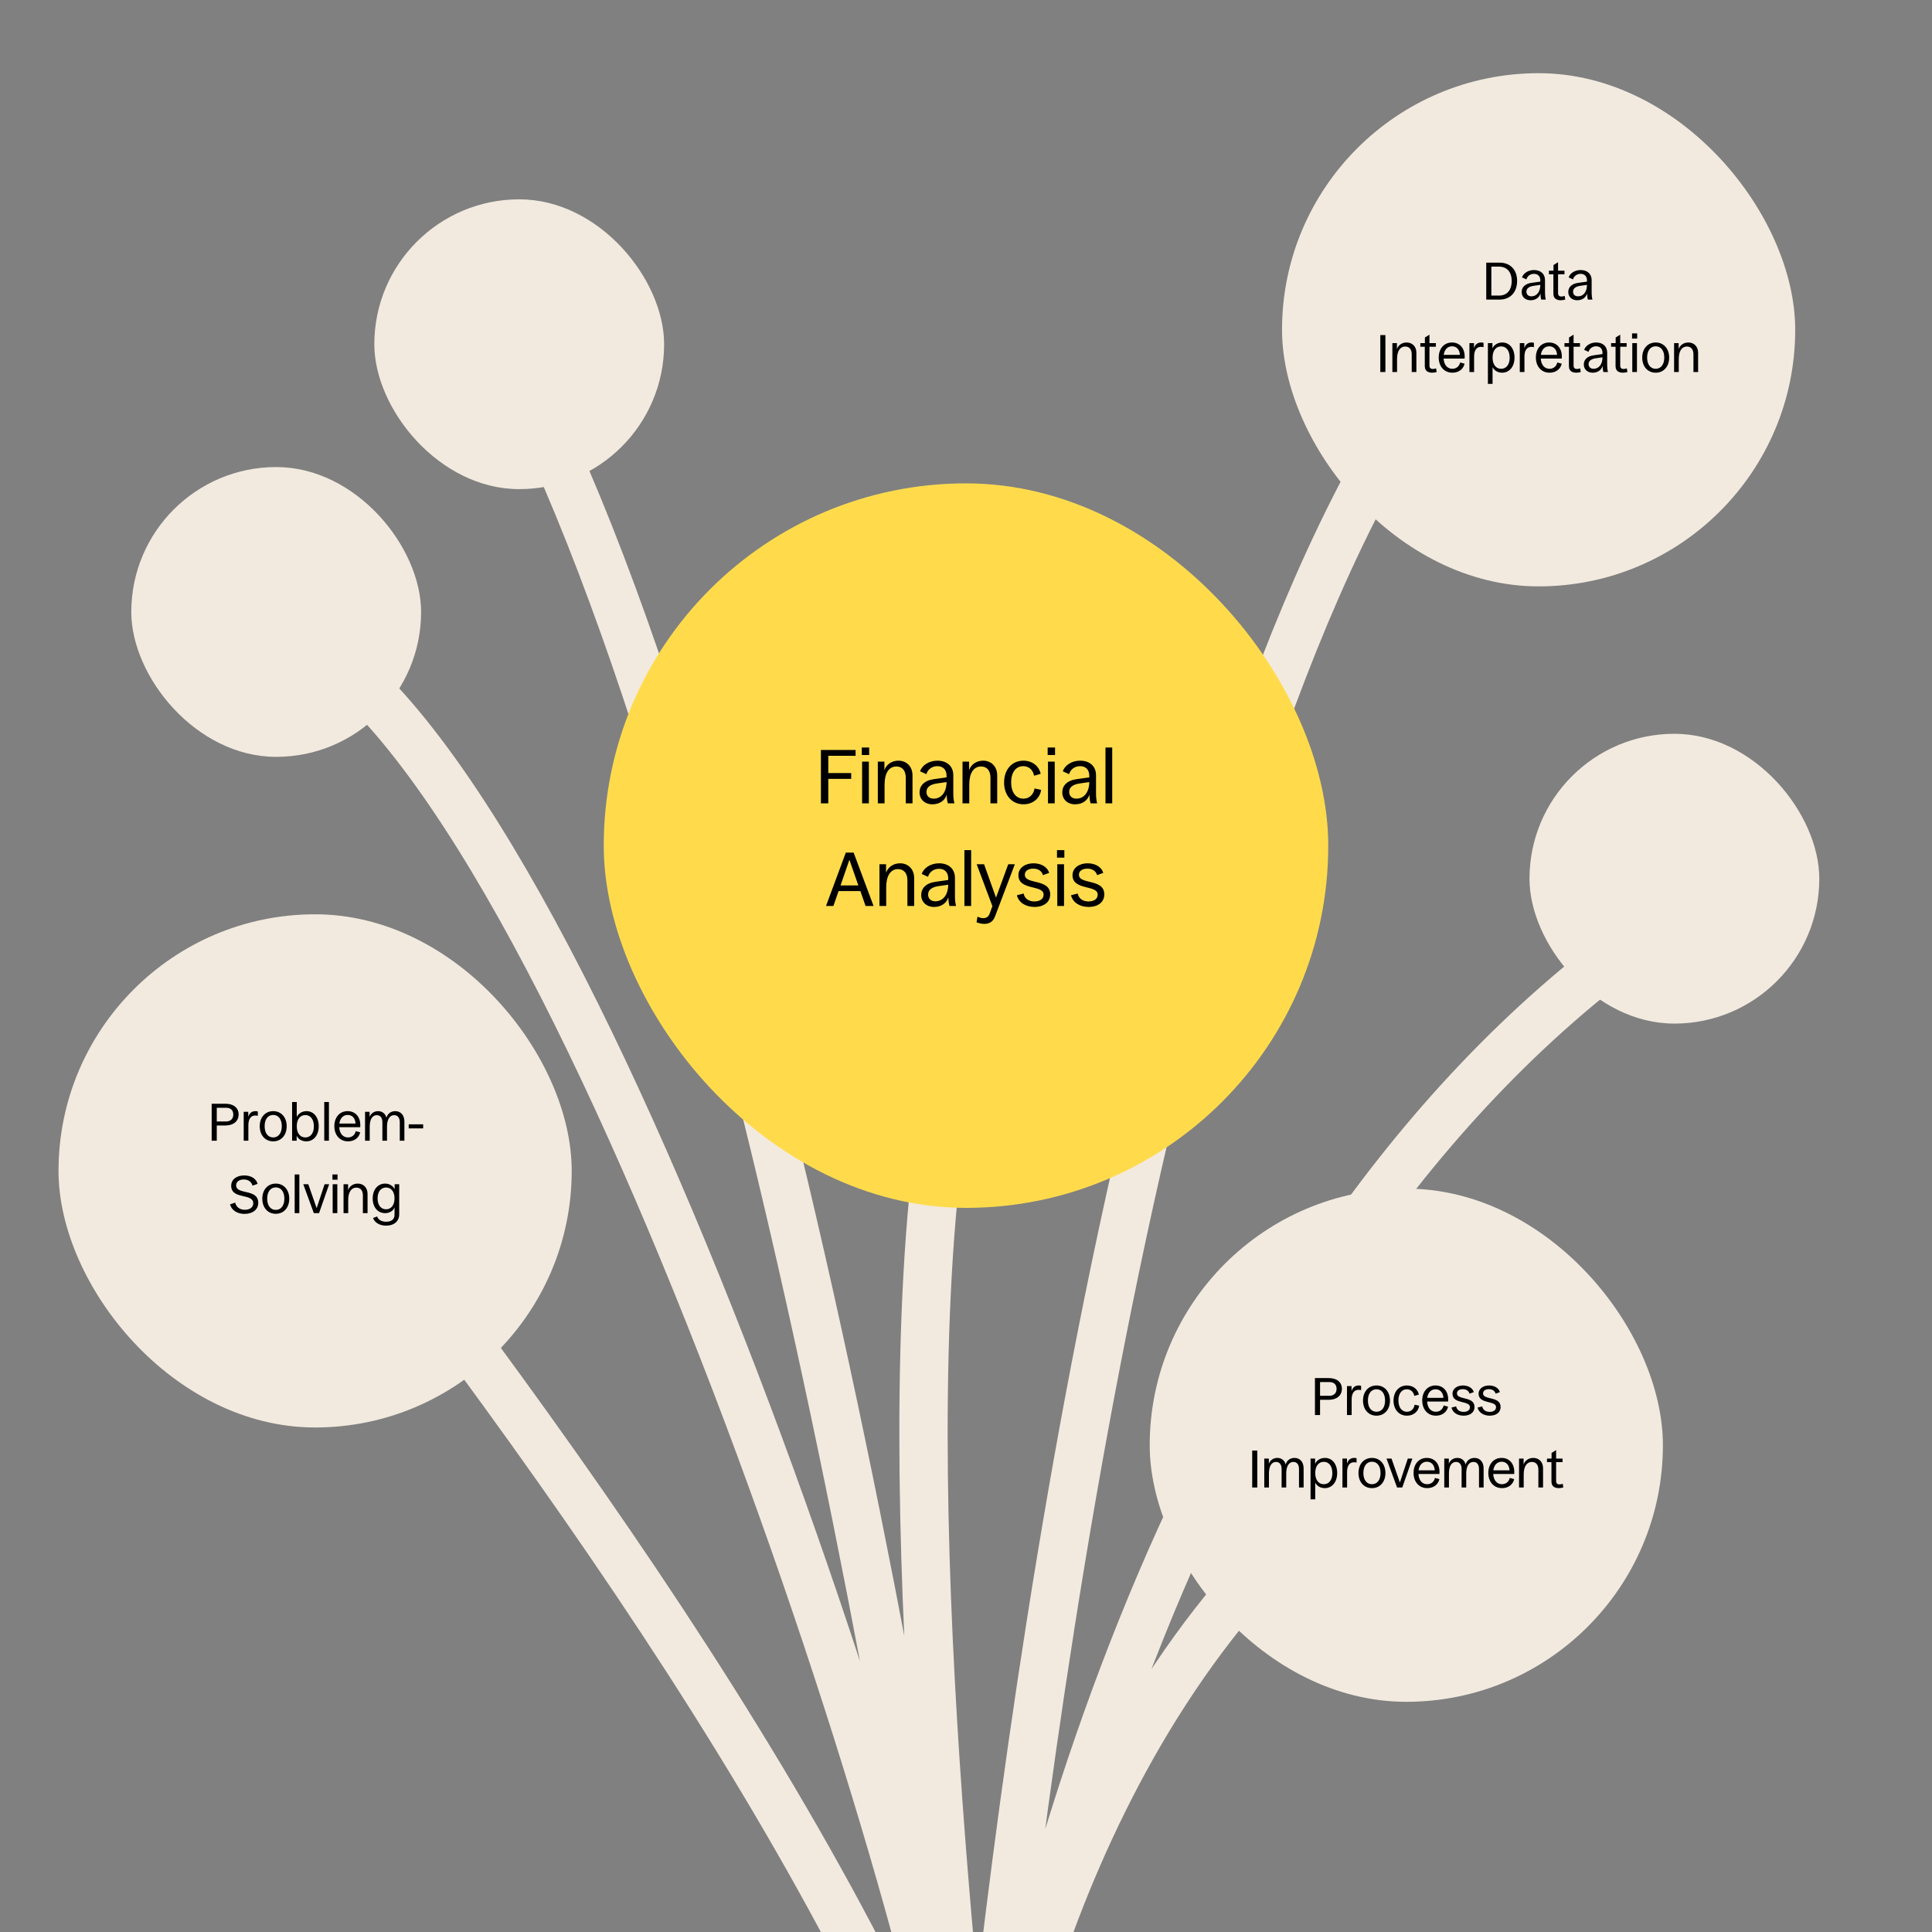 <svg width="320" height="320" viewBox="0 0 320 320" fill="none" xmlns="http://www.w3.org/2000/svg">
<rect x="0" y="0" width="320" height="320" fill="#808080" stroke="none"/>
<g clip-path="url(#clip0_471_6890)">
<path d="M49.5 105.5C96 129.5 158.016 322.469 161.817 367.12M161.817 367.12C159.046 339.213 146.841 238.556 156.817 181.555M161.817 367.12C163.796 351.088 175.87 283.001 224.796 245M161.817 367.12C152.316 300.223 119.5 103.5 73 41M161.817 367.12C136.311 297.374 79.32 223.617 34.348 166.282M161.817 367.12C166.784 312.705 185.764 144.745 232.5 69.5M161.817 367.12C168.537 331.01 191.38 214.302 270.363 156.35" stroke="#F2EADF" stroke-width="8" stroke-linejoin="round"/>
<rect x="100" y="80.062" width="120" height="120" rx="60" fill="#FFDB4C"/>
<path d="M135.968 133.062V124.222H141.714V125.184H137.19V128.044H140.986V129.006H137.19V133.062H135.968ZM142.792 133.062V126.146H143.91V133.062H142.792ZM142.74 125.054V123.806H143.962V125.054H142.74ZM145.395 133.062V126.146H146.487V127.563C146.799 126.627 147.696 125.99 148.801 125.99C150.179 125.99 151.141 126.978 151.141 128.434V133.062H150.023V128.798C150.023 127.641 149.438 126.952 148.463 126.952C147.241 126.952 146.513 128.057 146.513 129.942V133.062H145.395ZM154.439 133.219C153.178 133.219 152.307 132.412 152.307 131.242C152.307 130.15 153.074 129.279 154.647 129.058L156.779 128.759V128.473C156.779 127.485 156.194 126.9 155.258 126.9C154.335 126.9 153.646 127.472 153.438 128.226L152.398 127.758C152.697 126.77 153.867 125.99 155.258 125.99C156.831 125.99 157.897 126.887 157.897 128.408V131.438C157.897 132.074 157.962 132.581 158.079 133.062H157C156.883 132.711 156.831 132.308 156.805 131.619C156.493 132.634 155.583 133.219 154.439 133.219ZM153.451 131.164C153.451 131.853 153.919 132.282 154.647 132.282C155.895 132.282 156.766 131.242 156.779 129.539L155.219 129.76C153.815 129.955 153.451 130.579 153.451 131.164ZM159.423 133.062V126.146H160.515V127.563C160.827 126.627 161.724 125.99 162.829 125.99C164.207 125.99 165.169 126.978 165.169 128.434V133.062H164.051V128.798C164.051 127.641 163.466 126.952 162.491 126.952C161.269 126.952 160.541 128.057 160.541 129.942V133.062H159.423ZM169.531 133.219C167.62 133.219 166.307 131.749 166.307 129.604C166.307 127.459 167.62 125.99 169.505 125.99C170.974 125.99 172.105 126.874 172.365 128.174L171.273 128.486C171.104 127.511 170.402 126.9 169.479 126.9C168.257 126.9 167.477 127.94 167.477 129.578C167.477 131.229 168.27 132.282 169.505 132.282C170.48 132.282 171.195 131.619 171.351 130.592L172.443 130.826C172.248 132.243 171.065 133.219 169.531 133.219ZM173.578 133.062V126.146H174.696V133.062H173.578ZM173.526 125.054V123.806H174.748V125.054H173.526ZM178.078 133.219C176.817 133.219 175.946 132.412 175.946 131.242C175.946 130.15 176.713 129.279 178.286 129.058L180.418 128.759V128.473C180.418 127.485 179.833 126.9 178.897 126.9C177.974 126.9 177.285 127.472 177.077 128.226L176.037 127.758C176.336 126.77 177.506 125.99 178.897 125.99C180.47 125.99 181.536 126.887 181.536 128.408V131.438C181.536 132.074 181.601 132.581 181.718 133.062H180.639C180.522 132.711 180.47 132.308 180.444 131.619C180.132 132.634 179.222 133.219 178.078 133.219ZM177.09 131.164C177.09 131.853 177.558 132.282 178.286 132.282C179.534 132.282 180.405 131.242 180.418 129.539L178.858 129.76C177.454 129.955 177.09 130.579 177.09 131.164ZM183.101 133.062V123.806H184.219V133.062H183.101ZM136.814 150.062L140.09 141.222H141.39L144.692 150.062H143.366L142.508 147.592H138.894L138.036 150.062H136.814ZM139.219 146.656H142.17L140.688 142.405L139.219 146.656ZM145.667 150.062V143.146H146.759V144.563C147.071 143.627 147.968 142.99 149.073 142.99C150.451 142.99 151.413 143.978 151.413 145.434V150.062H150.295V145.798C150.295 144.641 149.71 143.952 148.735 143.952C147.513 143.952 146.785 145.057 146.785 146.942V150.062H145.667ZM154.712 150.219C153.451 150.219 152.58 149.412 152.58 148.242C152.58 147.15 153.347 146.279 154.92 146.058L157.052 145.759V145.473C157.052 144.485 156.467 143.9 155.531 143.9C154.608 143.9 153.919 144.472 153.711 145.226L152.671 144.758C152.97 143.77 154.14 142.99 155.531 142.99C157.104 142.99 158.17 143.887 158.17 145.408V148.438C158.17 149.074 158.235 149.581 158.352 150.062H157.273C157.156 149.711 157.104 149.308 157.078 148.619C156.766 149.634 155.856 150.219 154.712 150.219ZM153.724 148.164C153.724 148.853 154.192 149.282 154.92 149.282C156.168 149.282 157.039 148.242 157.052 146.539L155.492 146.76C154.088 146.955 153.724 147.579 153.724 148.164ZM159.735 150.062V140.806H160.853V150.062H159.735ZM161.902 151.831C162.253 151.987 162.578 152.078 162.864 152.078C163.358 152.078 163.735 151.831 163.904 151.363L164.372 150.089L161.772 143.146H162.994L164.97 148.671L166.998 143.146H168.09L164.788 151.844C164.489 152.624 163.878 153.027 163.046 153.027C162.656 153.027 162.227 152.936 161.746 152.767L161.902 151.831ZM171.33 150.219C169.835 150.219 168.704 149.438 168.431 148.281L169.549 147.995C169.692 148.814 170.368 149.308 171.317 149.308C172.253 149.308 172.864 148.892 172.851 148.152C172.838 146.526 168.678 147.527 168.678 144.966C168.678 143.692 169.874 142.99 171.174 142.99C172.279 142.99 173.423 143.458 173.774 144.576L172.747 144.953C172.578 144.29 171.967 143.874 171.161 143.874C170.277 143.874 169.731 144.264 169.744 144.901C169.757 146.552 173.956 145.486 173.943 148.138C173.943 149.425 172.903 150.219 171.33 150.219ZM175.121 150.062V143.146H176.239V150.062H175.121ZM175.069 142.054V140.806H176.291V142.054H175.069ZM180.293 150.219C178.798 150.219 177.667 149.438 177.394 148.281L178.512 147.995C178.655 148.814 179.331 149.308 180.28 149.308C181.216 149.308 181.827 148.892 181.814 148.152C181.801 146.526 177.641 147.527 177.641 144.966C177.641 143.692 178.837 142.99 180.137 142.99C181.242 142.99 182.386 143.458 182.737 144.576L181.71 144.953C181.541 144.29 180.93 143.874 180.124 143.874C179.24 143.874 178.694 144.264 178.707 144.901C178.72 146.552 182.919 145.486 182.906 148.138C182.906 149.425 181.866 150.219 180.293 150.219Z" fill="black"/>
<rect x="253.332" y="121.539" width="48" height="48" rx="24" fill="#F2EADF"/>
<rect x="62" y="33.016" width="48" height="48" rx="24" fill="#F2EADF"/>
<rect x="21.746" y="77.359" width="48" height="48" rx="24" fill="#F2EADF"/>
<rect x="190.428" y="196.873" width="85" height="85" rx="42.5" fill="#F2EADF"/>
<path d="M217.797 234.373V228.253H220.101C221.424 228.253 222.261 228.937 222.261 230.017C222.261 231.142 221.406 231.853 220.065 231.853H218.643V234.373H217.797ZM218.643 231.187H220.173C220.929 231.187 221.379 230.755 221.379 230.035C221.379 229.333 220.947 228.919 220.209 228.919H218.643V231.187ZM223.102 234.373V229.585H223.858V230.44C224.02 229.819 224.452 229.477 225.046 229.477C225.181 229.477 225.307 229.495 225.442 229.531V230.251C225.289 230.215 225.154 230.197 225.028 230.197C224.29 230.197 223.876 230.773 223.876 231.808V234.373H223.102ZM227.99 234.481C226.667 234.481 225.758 233.464 225.758 231.979C225.758 230.494 226.667 229.477 227.99 229.477C229.313 229.477 230.222 230.494 230.222 231.979C230.222 233.464 229.313 234.481 227.99 234.481ZM227.99 233.833C228.863 233.833 229.412 233.113 229.412 231.97C229.412 230.827 228.863 230.107 227.99 230.107C227.117 230.107 226.568 230.827 226.568 231.97C226.568 233.113 227.117 233.833 227.99 233.833ZM233.044 234.481C231.721 234.481 230.812 233.464 230.812 231.979C230.812 230.494 231.721 229.477 233.026 229.477C234.043 229.477 234.826 230.089 235.006 230.989L234.25 231.205C234.133 230.53 233.647 230.107 233.008 230.107C232.162 230.107 231.622 230.827 231.622 231.961C231.622 233.104 232.171 233.833 233.026 233.833C233.701 233.833 234.196 233.374 234.304 232.663L235.06 232.825C234.925 233.806 234.106 234.481 233.044 234.481ZM237.835 234.481C236.485 234.481 235.567 233.455 235.567 231.961C235.567 230.485 236.458 229.477 237.763 229.477C239.104 229.477 239.995 230.521 239.851 232.141H236.377C236.44 233.185 236.989 233.833 237.826 233.833C238.483 233.833 238.978 233.419 239.113 232.789L239.851 232.987C239.635 233.923 238.843 234.481 237.835 234.481ZM236.395 231.529H239.077C239.032 230.656 238.528 230.107 237.781 230.107C237.025 230.107 236.512 230.656 236.395 231.529ZM242.415 234.481C241.38 234.481 240.597 233.941 240.408 233.14L241.182 232.942C241.281 233.509 241.749 233.851 242.406 233.851C243.054 233.851 243.477 233.563 243.468 233.05C243.459 231.925 240.579 232.618 240.579 230.845C240.579 229.963 241.407 229.477 242.307 229.477C243.072 229.477 243.864 229.801 244.107 230.575L243.396 230.836C243.279 230.377 242.856 230.089 242.298 230.089C241.686 230.089 241.308 230.359 241.317 230.8C241.326 231.943 244.233 231.205 244.224 233.041C244.224 233.932 243.504 234.481 242.415 234.481ZM246.739 234.481C245.704 234.481 244.921 233.941 244.732 233.14L245.506 232.942C245.605 233.509 246.073 233.851 246.73 233.851C247.378 233.851 247.801 233.563 247.792 233.05C247.783 231.925 244.903 232.618 244.903 230.845C244.903 229.963 245.731 229.477 246.631 229.477C247.396 229.477 248.188 229.801 248.431 230.575L247.72 230.836C247.603 230.377 247.18 230.089 246.622 230.089C246.01 230.089 245.632 230.359 245.641 230.8C245.65 231.943 248.557 231.205 248.548 233.041C248.548 233.932 247.828 234.481 246.739 234.481ZM207.404 246.373V240.253H208.25V246.373H207.404ZM209.404 246.373V241.585H210.16V242.449C210.358 241.864 210.907 241.477 211.564 241.477C212.275 241.477 212.797 241.918 212.941 242.575C213.121 241.9 213.688 241.477 214.408 241.477C215.326 241.477 215.92 242.161 215.92 243.205V246.373H215.155V243.313C215.155 242.575 214.813 242.143 214.228 242.143C213.481 242.143 213.04 242.854 213.04 244.051V246.373H212.275V243.313C212.275 242.575 211.933 242.143 211.348 242.143C210.61 242.143 210.178 242.845 210.178 244.033V246.373H209.404ZM217.069 248.335V241.585H217.825V242.458C218.086 241.855 218.716 241.477 219.463 241.477C220.66 241.477 221.479 242.494 221.479 243.979C221.479 245.464 220.642 246.481 219.427 246.481C218.707 246.481 218.104 246.121 217.843 245.554V248.335H217.069ZM219.265 245.833C220.129 245.833 220.678 245.122 220.678 243.997C220.678 242.854 220.129 242.125 219.265 242.125C218.392 242.125 217.843 242.845 217.843 243.979C217.843 245.113 218.392 245.833 219.265 245.833ZM222.35 246.373V241.585H223.106V242.44C223.268 241.819 223.7 241.477 224.294 241.477C224.429 241.477 224.555 241.495 224.69 241.531V242.251C224.537 242.215 224.402 242.197 224.276 242.197C223.538 242.197 223.124 242.773 223.124 243.808V246.373H222.35ZM227.239 246.481C225.916 246.481 225.007 245.464 225.007 243.979C225.007 242.494 225.916 241.477 227.239 241.477C228.562 241.477 229.471 242.494 229.471 243.979C229.471 245.464 228.562 246.481 227.239 246.481ZM227.239 245.833C228.112 245.833 228.661 245.113 228.661 243.97C228.661 242.827 228.112 242.107 227.239 242.107C226.366 242.107 225.817 242.827 225.817 243.97C225.817 245.113 226.366 245.833 227.239 245.833ZM231.396 246.373L229.65 241.585H230.478L231.864 245.545L233.178 241.585H233.934L232.26 246.373H231.396ZM236.398 246.481C235.048 246.481 234.13 245.455 234.13 243.961C234.13 242.485 235.021 241.477 236.326 241.477C237.667 241.477 238.558 242.521 238.414 244.141H234.94C235.003 245.185 235.552 245.833 236.389 245.833C237.046 245.833 237.541 245.419 237.676 244.789L238.414 244.987C238.198 245.923 237.406 246.481 236.398 246.481ZM234.958 243.529H237.64C237.595 242.656 237.091 242.107 236.344 242.107C235.588 242.107 235.075 242.656 234.958 243.529ZM239.217 246.373V241.585H239.973V242.449C240.171 241.864 240.72 241.477 241.377 241.477C242.088 241.477 242.61 241.918 242.754 242.575C242.934 241.9 243.501 241.477 244.221 241.477C245.139 241.477 245.733 242.161 245.733 243.205V246.373H244.968V243.313C244.968 242.575 244.626 242.143 244.041 242.143C243.294 242.143 242.853 242.854 242.853 244.051V246.373H242.088V243.313C242.088 242.575 241.746 242.143 241.161 242.143C240.423 242.143 239.991 242.845 239.991 244.033V246.373H239.217ZM248.782 246.481C247.432 246.481 246.514 245.455 246.514 243.961C246.514 242.485 247.405 241.477 248.71 241.477C250.051 241.477 250.942 242.521 250.798 244.141H247.324C247.387 245.185 247.936 245.833 248.773 245.833C249.43 245.833 249.925 245.419 250.06 244.789L250.798 244.987C250.582 245.923 249.79 246.481 248.782 246.481ZM247.342 243.529H250.024C249.979 242.656 249.475 242.107 248.728 242.107C247.972 242.107 247.459 242.656 247.342 243.529ZM251.6 246.373V241.585H252.356V242.566C252.572 241.918 253.193 241.477 253.958 241.477C254.912 241.477 255.578 242.161 255.578 243.169V246.373H254.804V243.421C254.804 242.62 254.399 242.143 253.724 242.143C252.878 242.143 252.374 242.908 252.374 244.213V246.373H251.6ZM258.931 246.373C257.734 246.688 256.969 246.31 256.969 245.401V242.179H256.231V241.585H256.987V240.649L257.743 240.181V241.585H258.805V242.179H257.743V245.329C257.743 245.833 258.148 245.995 258.841 245.761L258.931 246.373Z" fill="black"/>
<rect x="212.344" y="12.123" width="85" height="85" rx="42.5" fill="#F2EADF"/>
<path d="M246.169 49.623V43.503H248.383C250.156 43.503 251.281 44.682 251.281 46.527C251.281 48.417 250.147 49.623 248.356 49.623H246.169ZM247.015 48.957H248.293C249.607 48.957 250.381 48.057 250.381 46.545C250.381 45.042 249.598 44.16 248.275 44.16H247.015V48.957ZM253.508 49.731C252.635 49.731 252.032 49.173 252.032 48.363C252.032 47.607 252.563 47.004 253.652 46.851L255.128 46.644V46.446C255.128 45.762 254.723 45.357 254.075 45.357C253.436 45.357 252.959 45.753 252.815 46.275L252.095 45.951C252.302 45.267 253.112 44.727 254.075 44.727C255.164 44.727 255.902 45.348 255.902 46.401V48.498C255.902 48.939 255.947 49.29 256.028 49.623H255.281C255.2 49.38 255.164 49.101 255.146 48.624C254.93 49.326 254.3 49.731 253.508 49.731ZM252.824 48.309C252.824 48.786 253.148 49.083 253.652 49.083C254.516 49.083 255.119 48.363 255.128 47.184L254.048 47.337C253.076 47.472 252.824 47.904 252.824 48.309ZM259.252 49.623C258.055 49.938 257.29 49.56 257.29 48.651V45.429H256.552V44.835H257.308V43.899L258.064 43.431V44.835H259.126V45.429H258.064V48.579C258.064 49.083 258.469 49.245 259.162 49.011L259.252 49.623ZM261.233 49.731C260.36 49.731 259.757 49.173 259.757 48.363C259.757 47.607 260.288 47.004 261.377 46.851L262.853 46.644V46.446C262.853 45.762 262.448 45.357 261.8 45.357C261.161 45.357 260.684 45.753 260.54 46.275L259.82 45.951C260.027 45.267 260.837 44.727 261.8 44.727C262.889 44.727 263.627 45.348 263.627 46.401V48.498C263.627 48.939 263.672 49.29 263.753 49.623H263.006C262.925 49.38 262.889 49.101 262.871 48.624C262.655 49.326 262.025 49.731 261.233 49.731ZM260.549 48.309C260.549 48.786 260.873 49.083 261.377 49.083C262.241 49.083 262.844 48.363 262.853 47.184L261.773 47.337C260.801 47.472 260.549 47.904 260.549 48.309ZM228.622 61.623V55.503H229.468V61.623H228.622ZM230.621 61.623V56.835H231.377V57.816C231.593 57.168 232.214 56.727 232.979 56.727C233.933 56.727 234.599 57.411 234.599 58.419V61.623H233.825V58.671C233.825 57.87 233.42 57.393 232.745 57.393C231.899 57.393 231.395 58.158 231.395 59.463V61.623H230.621ZM237.952 61.623C236.755 61.938 235.99 61.56 235.99 60.651V57.429H235.252V56.835H236.008V55.899L236.764 55.431V56.835H237.826V57.429H236.764V60.579C236.764 61.083 237.169 61.245 237.862 61.011L237.952 61.623ZM240.565 61.731C239.215 61.731 238.297 60.705 238.297 59.211C238.297 57.735 239.188 56.727 240.493 56.727C241.834 56.727 242.725 57.771 242.581 59.391H239.107C239.17 60.435 239.719 61.083 240.556 61.083C241.213 61.083 241.708 60.669 241.843 60.039L242.581 60.237C242.365 61.173 241.573 61.731 240.565 61.731ZM239.125 58.779H241.807C241.762 57.906 241.258 57.357 240.511 57.357C239.755 57.357 239.242 57.906 239.125 58.779ZM243.383 61.623V56.835H244.139V57.69C244.301 57.069 244.733 56.727 245.327 56.727C245.462 56.727 245.588 56.745 245.723 56.781V57.501C245.57 57.465 245.435 57.447 245.309 57.447C244.571 57.447 244.157 58.023 244.157 59.058V61.623H243.383ZM246.442 63.585V56.835H247.198V57.708C247.459 57.105 248.089 56.727 248.836 56.727C250.033 56.727 250.852 57.744 250.852 59.229C250.852 60.714 250.015 61.731 248.8 61.731C248.08 61.731 247.477 61.371 247.216 60.804V63.585H246.442ZM248.638 61.083C249.502 61.083 250.051 60.372 250.051 59.247C250.051 58.104 249.502 57.375 248.638 57.375C247.765 57.375 247.216 58.095 247.216 59.229C247.216 60.363 247.765 61.083 248.638 61.083ZM251.724 61.623V56.835H252.48V57.69C252.642 57.069 253.074 56.727 253.668 56.727C253.803 56.727 253.929 56.745 254.064 56.781V57.501C253.911 57.465 253.776 57.447 253.65 57.447C252.912 57.447 252.498 58.023 252.498 59.058V61.623H251.724ZM256.657 61.731C255.307 61.731 254.389 60.705 254.389 59.211C254.389 57.735 255.28 56.727 256.585 56.727C257.926 56.727 258.817 57.771 258.673 59.391H255.199C255.262 60.435 255.811 61.083 256.648 61.083C257.305 61.083 257.8 60.669 257.935 60.039L258.673 60.237C258.457 61.173 257.665 61.731 256.657 61.731ZM255.217 58.779H257.899C257.854 57.906 257.35 57.357 256.603 57.357C255.847 57.357 255.334 57.906 255.217 58.779ZM261.823 61.623C260.626 61.938 259.861 61.56 259.861 60.651V57.429H259.123V56.835H259.879V55.899L260.635 55.431V56.835H261.697V57.429H260.635V60.579C260.635 61.083 261.04 61.245 261.733 61.011L261.823 61.623ZM263.804 61.731C262.931 61.731 262.328 61.173 262.328 60.363C262.328 59.607 262.859 59.004 263.948 58.851L265.424 58.644V58.446C265.424 57.762 265.019 57.357 264.371 57.357C263.732 57.357 263.255 57.753 263.111 58.275L262.391 57.951C262.598 57.267 263.408 56.727 264.371 56.727C265.46 56.727 266.198 57.348 266.198 58.401V60.498C266.198 60.939 266.243 61.29 266.324 61.623H265.577C265.496 61.38 265.46 61.101 265.442 60.624C265.226 61.326 264.596 61.731 263.804 61.731ZM263.12 60.309C263.12 60.786 263.444 61.083 263.948 61.083C264.812 61.083 265.415 60.363 265.424 59.184L264.344 59.337C263.372 59.472 263.12 59.904 263.12 60.309ZM269.548 61.623C268.351 61.938 267.586 61.56 267.586 60.651V57.429H266.848V56.835H267.604V55.899L268.36 55.431V56.835H269.422V57.429H268.36V60.579C268.36 61.083 268.765 61.245 269.458 61.011L269.548 61.623ZM270.357 61.623V56.835H271.131V61.623H270.357ZM270.321 56.079V55.215H271.167V56.079H270.321ZM274.235 61.731C272.912 61.731 272.003 60.714 272.003 59.229C272.003 57.744 272.912 56.727 274.235 56.727C275.558 56.727 276.467 57.744 276.467 59.229C276.467 60.714 275.558 61.731 274.235 61.731ZM274.235 61.083C275.108 61.083 275.657 60.363 275.657 59.22C275.657 58.077 275.108 57.357 274.235 57.357C273.362 57.357 272.813 58.077 272.813 59.22C272.813 60.363 273.362 61.083 274.235 61.083ZM277.283 61.623V56.835H278.039V57.816C278.255 57.168 278.876 56.727 279.641 56.727C280.595 56.727 281.261 57.411 281.261 58.419V61.623H280.487V58.671C280.487 57.87 280.082 57.393 279.407 57.393C278.561 57.393 278.057 58.158 278.057 59.463V61.623H277.283Z" fill="black"/>
<rect x="9.693" y="151.436" width="85" height="85" rx="42.5" fill="#F2EADF"/>
<path d="M35.059 188.936V182.816H37.363C38.686 182.816 39.523 183.5 39.523 184.58C39.523 185.705 38.668 186.416 37.327 186.416H35.905V188.936H35.059ZM35.905 185.75H37.435C38.191 185.75 38.641 185.318 38.641 184.598C38.641 183.896 38.209 183.482 37.471 183.482H35.905V185.75ZM40.364 188.936V184.148H41.12V185.003C41.282 184.382 41.714 184.04 42.308 184.04C42.443 184.04 42.569 184.058 42.704 184.094V184.814C42.551 184.778 42.416 184.76 42.29 184.76C41.552 184.76 41.138 185.336 41.138 186.371V188.936H40.364ZM45.252 189.044C43.929 189.044 43.02 188.027 43.02 186.542C43.02 185.057 43.929 184.04 45.252 184.04C46.575 184.04 47.484 185.057 47.484 186.542C47.484 188.027 46.575 189.044 45.252 189.044ZM45.252 188.396C46.125 188.396 46.674 187.676 46.674 186.533C46.674 185.39 46.125 184.67 45.252 184.67C44.379 184.67 43.83 185.39 43.83 186.533C43.83 187.676 44.379 188.396 45.252 188.396ZM50.738 189.044C50.018 189.044 49.406 188.693 49.136 188.117V188.936H48.38V182.528H49.154V184.994C49.433 184.418 50.054 184.04 50.774 184.04C51.971 184.04 52.79 185.057 52.79 186.542C52.79 188.027 51.953 189.044 50.738 189.044ZM50.576 188.396C51.44 188.396 51.989 187.685 51.989 186.56C51.989 185.417 51.44 184.688 50.576 184.688C49.703 184.688 49.154 185.408 49.154 186.542C49.154 187.676 49.703 188.396 50.576 188.396ZM53.706 188.936V182.528H54.48V188.936H53.706ZM57.646 189.044C56.296 189.044 55.378 188.018 55.378 186.524C55.378 185.048 56.269 184.04 57.574 184.04C58.915 184.04 59.806 185.084 59.662 186.704H56.188C56.251 187.748 56.8 188.396 57.637 188.396C58.294 188.396 58.789 187.982 58.924 187.352L59.662 187.55C59.446 188.486 58.654 189.044 57.646 189.044ZM56.206 186.092H58.888C58.843 185.219 58.339 184.67 57.592 184.67C56.836 184.67 56.323 185.219 56.206 186.092ZM60.464 188.936V184.148H61.22V185.012C61.418 184.427 61.967 184.04 62.624 184.04C63.335 184.04 63.857 184.481 64.001 185.138C64.181 184.463 64.748 184.04 65.468 184.04C66.386 184.04 66.98 184.724 66.98 185.768V188.936H66.215V185.876C66.215 185.138 65.873 184.706 65.288 184.706C64.541 184.706 64.1 185.417 64.1 186.614V188.936H63.335V185.876C63.335 185.138 62.993 184.706 62.408 184.706C61.67 184.706 61.238 185.408 61.238 186.596V188.936H60.464ZM67.695 186.893V186.227H70.089V186.893H67.695ZM40.49 201.062C39.302 201.062 38.33 200.441 38.105 199.478L38.951 199.19C39.122 199.937 39.734 200.378 40.544 200.378C41.408 200.378 41.957 199.955 41.948 199.289C41.921 197.588 38.321 198.722 38.294 196.427C38.285 195.374 39.14 194.69 40.463 194.69C41.561 194.69 42.434 195.203 42.668 196.085L41.822 196.382C41.66 195.752 41.12 195.356 40.391 195.356C39.608 195.356 39.104 195.752 39.113 196.346C39.131 197.948 42.74 196.823 42.776 199.199C42.794 200.324 41.867 201.062 40.49 201.062ZM45.678 201.044C44.355 201.044 43.446 200.027 43.446 198.542C43.446 197.057 44.355 196.04 45.678 196.04C47.001 196.04 47.91 197.057 47.91 198.542C47.91 200.027 47.001 201.044 45.678 201.044ZM45.678 200.396C46.551 200.396 47.1 199.676 47.1 198.533C47.1 197.39 46.551 196.67 45.678 196.67C44.805 196.67 44.256 197.39 44.256 198.533C44.256 199.676 44.805 200.396 45.678 200.396ZM48.806 200.936V194.528H49.581V200.936H48.806ZM51.98 200.936L50.234 196.148H51.062L52.448 200.108L53.762 196.148H54.518L52.844 200.936H51.98ZM55.099 200.936V196.148H55.873V200.936H55.099ZM55.062 195.392V194.528H55.908V195.392H55.062ZM56.9 200.936V196.148H57.656V197.129C57.872 196.481 58.493 196.04 59.258 196.04C60.212 196.04 60.878 196.724 60.878 197.732V200.936H60.104V197.984C60.104 197.183 59.699 196.706 59.024 196.706C58.178 196.706 57.674 197.471 57.674 198.776V200.936H56.9ZM63.96 203.006C62.898 203.006 62.052 202.52 61.791 201.737L62.466 201.485C62.655 202.025 63.177 202.358 63.96 202.358C64.851 202.358 65.346 201.944 65.346 201.206V199.973C65.121 200.567 64.527 200.936 63.78 200.936C62.565 200.936 61.728 199.946 61.728 198.488C61.728 197.03 62.592 196.04 63.78 196.04C64.491 196.04 65.103 196.4 65.364 196.976V196.148H66.12V201.116C66.12 202.277 65.274 203.006 63.96 203.006ZM63.942 200.297C64.797 200.297 65.346 199.595 65.346 198.488C65.346 197.39 64.797 196.688 63.942 196.688C63.087 196.688 62.538 197.39 62.538 198.488C62.538 199.595 63.087 200.297 63.942 200.297Z" fill="black"/>
</g>
<defs>
<clipPath id="clip0_471_6890">
<rect width="320" height="320" fill="white"/>
</clipPath>
</defs>
</svg>
